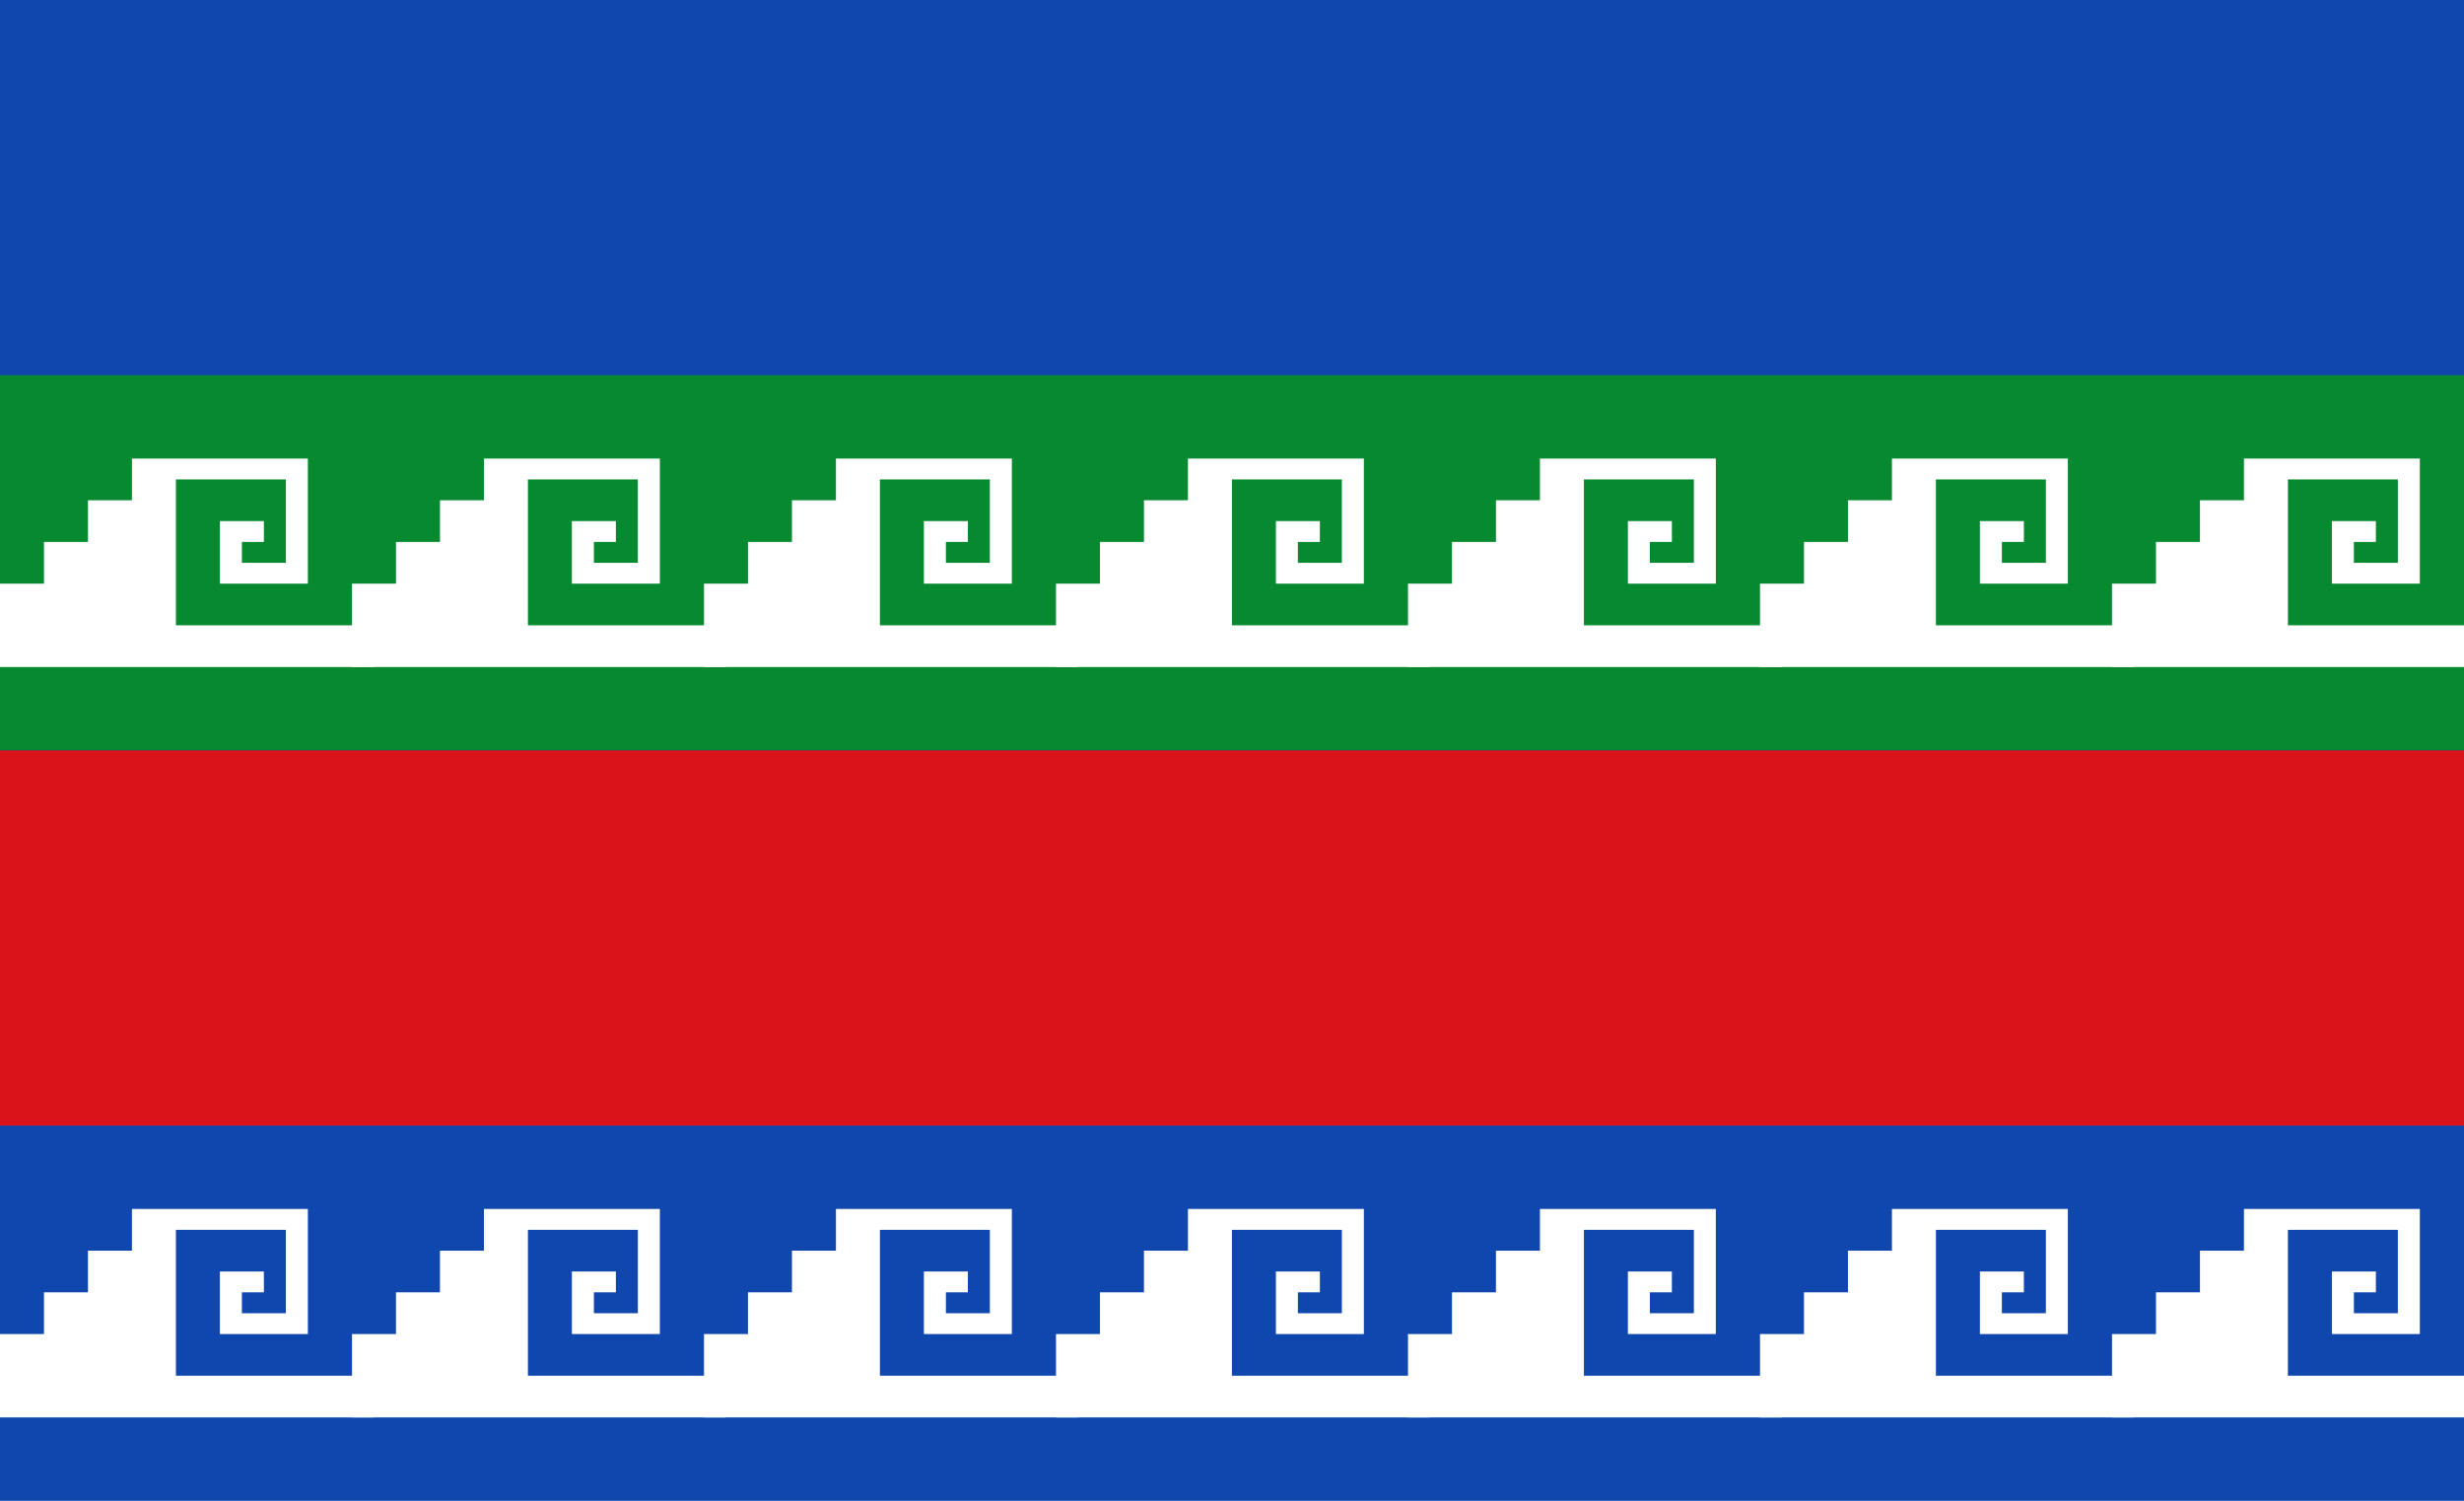<?xml version="1.0" encoding="UTF-8" standalone="no"?>
<svg xmlns:xlink="http://www.w3.org/1999/xlink" xmlns="http://www.w3.org/2000/svg" width="724" height="441" viewBox="0 0 7 4" version="1.0" preserveAspectRatio="none">
    <defs>
		<symbol id="s" viewBox="0 0 17 18" preserveAspectRatio="none">
			<path fill="#fff" d="M0,14 V10 H2 V8 H4 V6 H6 V4 H14 V10 H10 V7 H12 V8 H11 V9 H13 V5 H8 V12 H17 V14 z"/>
		</symbol>
	</defs>
<rect fill="#0F47AF" width="7" height="4"/>
<rect fill="#078930" width="7" height="1" y="1"/>
<g transform='translate(0,1)' id='r'>
    <use xlink:href="#s" width='1.062' height="1"/>
    <use xlink:href="#s" width='1.062' height="1" x='1'/>
    <use xlink:href="#s" width='1.062' height="1" x='2'/>
    <use xlink:href="#s" width='1.062' height="1" x='3'/>
    <use xlink:href="#s" width='1.062' height="1" x='4'/>
    <use xlink:href="#s" width='1.062' height="1" x='5'/>
    <use xlink:href="#s" width='1.062' height="1" x='6'/>
</g>
<rect fill="#DA121A" width="7" height="1" y="2"/>
<use xlink:href="#r" transform="translate(0,2)"/>
</svg>
